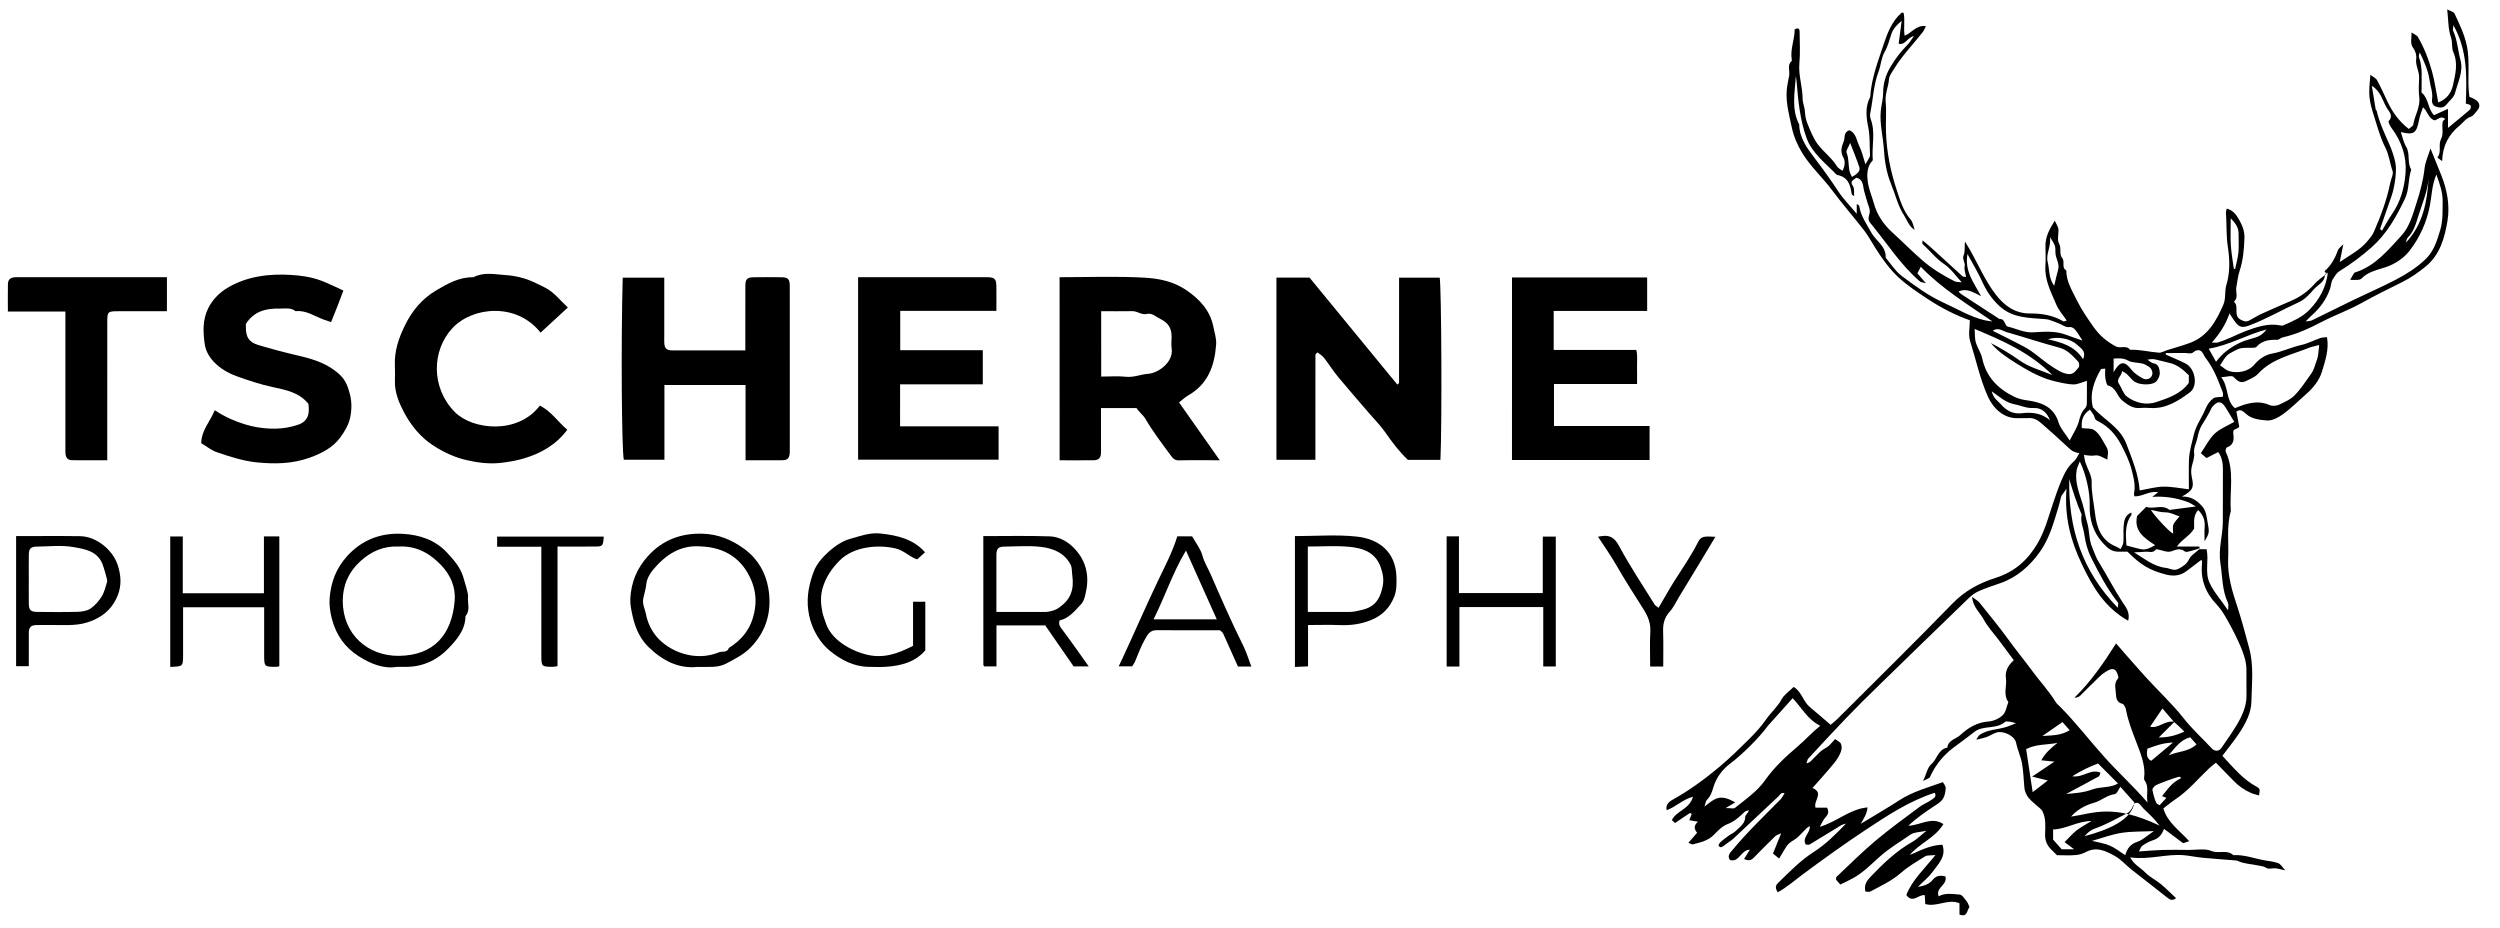 <?xml version="1.0" encoding="utf-8"?>
<!-- Generator: Adobe Illustrator 27.0.0, SVG Export Plug-In . SVG Version: 6.00 Build 0)  -->
<svg version="1.1" id="Layer_1" xmlns="http://www.w3.org/2000/svg" xmlns:xlink="http://www.w3.org/1999/xlink" x="0px" y="0px"
	 viewBox="0 0 955.98 355" style="enable-background:new 0 0 955.98 355;" xml:space="preserve">
<g>
	<path d="M890.15,104.33c-1.14,0.17-1.36-0.57-1.11-0.79c2.47-2.17,3.93-4.91,5.01-7.95c0.22-0.62,0.96-1.07,2.03-2.21
		c-0.53,2.62-0.89,4.39-1.38,6.82c4.02-2.74,7.83-4.64,10.56-7.96c0.9-1.1,1.89-2.21,2.45-3.48c2.66-6.1,5.02-12.32,6.31-18.88
		c0.3-1.53,1.31-3.29,0.87-4.54c-1.03-2.91-1.29-6.01-2.74-8.87c-1.81-3.54-2.9-7.47-4.1-11.29c-2.35-7.45-2.39-8.39-1.62-16.6
		c1.03,0.83,2.1,1.3,2.55,2.12c1.47,2.7,2.73,5.53,4.05,8.31c1.87,3.94,4.34,7.39,8.07,10.3c0.63-0.59,1.61-1.05,1.71-1.66
		c0.58-3.57,2.8-6.74,2.29-10.6c-0.32-2.46-0.11-4.99-0.05-7.49c0.06-2.43-1.48-4.55-1.11-7.1c0.19-1.27-0.28-2.95-1.06-3.98
		c-1.44-1.88-0.64-3.63-0.73-6.07c1.17,0.79,2.05,1.08,2.4,1.67c2.43,4.15,4.16,8.63,5.43,13.24c1.04,3.77,1.57,7.68,2.39,11.86
		c3.18-1.24,4.96-3.55,5.62-6.58c0.91-4.18,2.06-8.37,0.13-12.69c-0.74-1.66-0.18-3.64-0.89-5.62c-1.1-3.07-0.96-6.58-1.44-10.71
		c1.37,0.73,2.49,0.94,2.77,1.54c1.83,3.92,3.71,7.71,4.68,12.1c1.44,6.55,0.09,13.07,1.03,19.77c0.75,0.36,1.64,0.68,2.41,1.19
		c1.64,1.1,1.85,2.67,0.59,4.09c-0.77,0.87-1.51,2.08-2.49,2.39c-1.88,0.6-2.8,2.16-4.16,3.27c-4.16,3.39-6.6,7.69-6.76,13.69
		c-0.93-0.72-1.37-1.06-1.81-1.4c1.7-2.09,0.26-4.86,1.34-6.93c1.19-2.27,0.23-4.53,0.69-6.73c0.09-0.41,0.61-0.72,0.94-1.08
		c-1.5-1.29-2.64,0.05-3.93,0.55c-2.55-0.61-2.66-3.46-4.57-5.01c-0.51,1.59-1.15,3.08-1.44,4.64c-1.03,5.37-1.98,6.06-7.02,4.84
		c0.66,1.89,1.05,3.94,2.05,5.63c1.63,2.75,0.26,6.05,1.94,8.71c-1.25,3.58-0.72,7.54-2.36,11.02c-3.26,6.9-7,13.56-12.77,18.67
		c-3.79,3.37-7.91,6.45-12.23,9.1c-1.39,0.85-1.82,2-2.55,3c-0.77,1.06-0.73,2.66-1.2,3.98c-1.43,3.99-3.87,7.29-7.05,10.08
		c-0.62,0.55-1.18,1.17-2.24,2.23c1.14-0.19,1.83-0.15,2.38-0.41c5.28-2.56,10.51-5.19,15.79-7.75c5.41-2.62,10.94-5.01,16.27-7.79
		c4.05-2.11,7.93-4.55,11.31-7.74c3.28-3.09,4.45-7.08,5.7-11.16c1.13-3.68,0.89-7.38,0.95-11.1c0.05-3.54-1.16-6.75-2.39-10.22
		c-1.72,3.95-1.75,7.96-2.47,11.78c-1.22,6.46-3.87,12.26-7.72,17.27c-2.17,2.82-5.41,5.1-9.25,6.38c-3.14,1.05-6.7,1.71-9.2,4.34
		c-0.29,0.3-0.84,0.44-1.28,0.48c-0.8,0.08-1.6,0.02-3.04,0.02c0.66-1.17,1.04-1.93,1.51-2.62c0.15-0.21,0.54-0.28,0.83-0.38
		c7.41-2.53,12.19-8.43,17.2-13.86c3.16-3.42,4.39-8.12,5.82-12.54c1.4-4.33,2.57-8.68,3.08-13.25c0.28-2.51,1.44-4.92,2.27-7.59
		c1.47,3.64,2.81,6.92,4.12,10.21c2.23,5.61,3.35,11.57,2.38,17.42c-1.08,6.46-2.86,13.02-8.32,17.48c-2.78,2.27-5.8,4.39-9.01,5.98
		c-5.26,2.61-10.52,5.2-15.66,8.06c-4.84,2.69-10.11,4.57-15.03,7.12c-4.83,2.51-9.7,4.77-15.03,5.97c-0.73,0.17-1.4,0.94-2.09,0.92
		c-3.01-0.08-5.77,0.25-7.93,2.7c-0.32,0.37-1.2,0.34-1.83,0.34c-4.29,0.03-4.29,0.02-6.67,1.23c-2.78,1.43-2.98,1.62-5.4,5.49
		c1.17,0.76,2.25,1.86,3.54,2.23c3.22,0.92,7.34,0.19,9.56-2.5c1.83-2.21,4.37-3.82,6.73-4.22c3.92-0.67,7.39-2.45,11.2-3.29
		c2.53-0.55,4.9-1.82,7.37-2.68c0.72-0.25,1.55-0.21,2.49-0.31c0.84,4.73-0.68,9.03-1.93,13.18c-0.98,3.27-3.27,6.16-5.96,8.51
		c-2.94,2.57-5.7,5.39-8.84,7.69c-1.81,1.32-4.3,2.68-6.34,2.47c-2.63-0.26-5.68-0.49-7.88-2.5c-1.16-1.06-2.2-2.02-3.7-0.9
		c0.39,2.06,0.77,4.08,1.09,5.79c-0.78,1.15-2.52,0.57-2.28,2.45c0.26,2.13,0.41,4.47-2.41,5.44c-0.33,0.11-0.68,1.28-0.48,1.7
		c3.49,7.33,1.39,15.13,1.95,22.69c-1.71,5.95-0.72,12.05-1.02,18.08c-0.32,6.48,1.52,12.49,3.53,18.54
		c1.71,5.14,3.03,10.42,4.48,15.65c1.89,6.78,1,13.73,0.88,20.58c-0.08,4.17-2.09,8.1-4.37,11.63c-1.98,3.06-4.33,5.88-6.72,9.09
		c4.04,4.35,7.84,9.04,13.24,11.91c1.64,0.87,0.82,1.77,0.78,3.25c-1.11-0.34-2.12-0.55-3.05-0.95c-2.5-1.08-4.71-2.61-6.61-4.58
		c-2.19-2.27-4.41-4.52-6.84-7c-0.96,0.79-1.84,1.44-2.64,2.19c-4.18,3.94-7.83,8.43-12.66,11.67c-1.72,1.16-3.33,2.5-4.8,3.62
		c1.61,5.46,6.13,8.37,9.89,12.53c-0.55,0.18-1.15,0.38-2.34,0.77c-1.88-1.41-4.57-3.43-7.28-5.47c-0.82,2.1-1.97,3.65-4.2,4.33
		c-1.45,0.45-2.85,1.24-4.1,2.12c-0.62,0.44-0.86,1.41-1.29,2.18c3.23-0.22,6.06-0.49,8.9-0.57c3.33-0.1,6.67-0.05,10-0.01
		c2.97,0.03,6.27-0.66,8.83,0.4c2.81,1.15,5.95-0.67,8.34,1.6c4.21-0.27,8.11,1.34,12.17,2.01c1.7,0.28,3.46,0.47,5.06,1.07
		c0.85,0.32,1.42,1.42,2.64,2.73c-1.84-0.39-2.79-0.69-3.77-0.78c-1.16-0.1-2.63,0.41-3.42-0.13c-1.06-0.73-2.06-0.7-3.15-0.95
		c-2.59-0.59-5.31-0.57-7.77-1.73c-0.28-0.13-0.6-0.18-0.91-0.21c-4.19-0.34-8.39-0.62-12.58-1.02c-2.37-0.23-4.72-0.74-7.09-0.96
		c-6.71-0.62-13.23,1.84-20.64,0.82c1.62,2.9,4.02,3.94,5.66,5.66c1.72,1.8,4.12,2.92,6.07,4.53c2.03,1.68,3.89,3.58,5.84,5.4
		c-1.33,1.1-2.3,0.65-3.46-0.28c-4.48-3.6-9.07-7.07-13.57-10.64c-2.15-1.7-4-3.9-6.36-5.2c-3.41-1.89-6.98-3.76-11.2-1.46
		c-0.92,0.5-2.34,0.97-3.51,1.08c-2.47,0.24-4.98,0.07-7.45,0.07c-0.74-0.74-1.43-1.46-2.15-2.15c-1.73-1.64-2.45-3.62-2.38-6.03
		c0.09-2.89,0.38-5.85-0.99-8.58c-0.23-0.47-0.65-0.87-1.05-1.24c-1.44-1.33-3.08-2.48-4.31-3.98c-0.84-1.03-1.44-2.49-1.57-3.81
		c-0.28-3.04-0.36-6.05-0.87-9.11c-0.48-2.84-1.75-5.34-2.3-8.12c-0.53-2.63-4.92-4.68-7.44-3.9c-1.31,0.41-2.49,1.22-3.79,1.71
		c-1.1,0.41-2.27,0.62-4,1.06c0.57-0.85,0.8-1.52,1.27-1.84c3.08-2.1,6.83-1.99,10.23-3.04c1-0.31,1.96-0.76,3.7-1.45
		c-1.33-0.32-1.77-0.49-2.22-0.53c-0.66-0.05-1.59-0.3-1.96,0.03c-3.41,3.03-8.43,1.11-11.89,3.94c-1.72,1.41-3.55,2.69-5.32,4.04
		c-1.4,1.06-2.86,2.04-4.17,3.2c-3.16,2.77-5.63,6.08-7.35,9.94c-0.2,0.45-1.03,0.62-2.61,1.49c1.33-2.9,1.7-5.2,3.06-6.35
		c2.31-1.95,2.64-5.78,6.2-6.42c0.32-2.94,3.29-3.25,4.96-4.81c2.99-2.8,6.45-4.88,10.85-5.19c1.88-0.13,4.04-1.12,5.39-2.43
		c1.2-1.16,1.47-3.3,2.14-5.01c-2.11-2.85-0.49-6.08-0.93-9.11c-0.37-2.57,0.72-4.68,2.55-6.43c0.12-0.11,0.24-0.24,0.45-0.45
		c-1.87-2.51-3.74-5.03-5.62-7.55c-2-2.67-4.35-5.16-5.91-8.07c-1.37-2.56-4.04-4.54-4.41-8.6c1.39,1.08,2.28,1.53,2.84,2.23
		c3.7,4.62,7.48,9.18,10.94,13.97c3.07,4.27,6.43,8.32,9.54,12.55c2.83,3.83,6.11,7.32,8.6,11.42c0.42,0.69,1.11,1.21,1.7,1.8
		c6.09,6.16,11.36,13.05,17.14,19.48c5.05,5.63,10.65,10.66,16.31,17.2c-0.56-3.48,0.72-6.02-1.11-8.45
		c-0.4-0.53-0.07-1.62-0.06-2.46c0.05-4.19-1.5-7.94-2.95-11.77c-1.59-4.19-3.3-8.35-4.1-12.81c-0.15-0.86-0.81-2.14-1.46-2.29
		c-2.01-0.48-2.35-2.19-2.37-3.48c-0.04-2.01-0.99-4.23,0.77-6.17c0.35-0.39-0.16-1.83-0.59-2.61c-0.68-1.23-1.96-1.15-3-0.59
		c-1.24,0.67-2.45,1.49-3.47,2.46c-2.54,2.4-4.95,4.95-7.47,7.38c-0.49,0.48-1.24,0.69-2.14,0.71c6.4-6.23,11.34-13.51,15.92-20.76
		c4.01,4.56,7.69,8.86,11.5,13.04c4.77,5.22,10,10.07,14.36,15.6c3.29,4.17,7.17,7.66,10.74,11.49c1.19,1.28,2.8,1.17,3.72-0.19
		c2.54-3.76,5.31-7.43,7.33-11.47c1.28-2.57,2.28-5.5,2.23-8.57c-0.06-3.33,0.03-6.67-0.02-10c-0.05-3.02-1.04-5.87-2.18-8.59
		c-1.44-3.41-3.14-6.71-4.94-9.95c-1.22-2.19-2.54-4.42-4.25-6.22c-4.26-4.45-6.24-9.57-5.62-15.7c0.03-0.33,0.04-0.67-0.01-1
		c-0.02-0.13-0.23-0.23-0.34-0.33c-1.85,1.41-3.72,2.83-5.58,4.25c-2.36,1.8-5.05,2.02-7.76,1.32c-6.42-1.66-9.7-3.66-14.8-8.76
		c-0.98,0-2.27,0.01-3.56,0c-2.48-0.03-4-1.23-6-3.48c-3.71-4.18-5.05-9.09-4.9-14.47c0.13-4.67-1.36-11.65-3.78-16.54
		c-0.51,1.36-1.05,2.34-1.22,3.38c-0.75,4.6,1.05,8.75,2.34,13.01c0.67,2.24,0.97,4.59,1.67,6.82c0.99,3.17,0.62,6.6,1.97,9.68
		c0.8,1.83,1.39,3.8,2.44,5.48c3.15,5.02,5.8,10.32,9.04,15.29c1.22,1.87,3.14,3.98,2.24,7.22c-9.04-5.09-13.69-13.12-17.79-21.81
		c-4.13-8.74-6.6-17.72-5.78-28.64c-1.19,1.78-1.93,2.43-2.1,3.21c-0.63,2.89-1.57,5.73-2.42,8.52c-1.33,4.38-3.12,8.87-5.76,12.55
		c-3.75,5.22-8.6,9.56-14.92,11.78c-2.76,0.97-5.56,1.87-8.24,3.04c-1.42,0.62-2.76,1.59-3.88,2.67
		c-11.68,11.27-23.33,22.59-34.95,33.92c-4.06,3.96-8.09,7.94-12.01,12.03c-4.9,5.1-9.69,10.31-14.49,15.49
		c-0.29,0.31-0.33,0.86-0.66,1.79c1.5-0.3,2.05-1.28,2.76-1.94c0.98-0.9,1.84-1.95,2.86-2.8c0.83-0.7,1.9-1.11,2.73-1.81
		c0.88-0.74,1.6-1.67,2.59-2.73c0.85,0.65,1.95,1.08,2.25,1.82c0.71,1.75-0.15,3.51-0.97,5c-0.91,1.66-2.24,3.1-3.48,4.56
		c-2.1,2.47-4.27,4.88-6.44,7.33c4.53,1.86,0.28,4.84,1.16,7.51c1.45,0,3.03,0,4.42,0c0.87,1.76,0.31,2.74-0.69,3.8
		c-0.78,0.82-1.21,1.97-2.12,3.53c6.61-1.88,11.39-6.81,18.29-7.42c-0.27,2.64-1.52,4.29-2.61,6.28c4.99-3.03,10.04-5.95,14.94-9.12
		c5-3.23,10.71-4.74,16.46-6.82c0.3,0.57,1.1,1.41,1.08,2.23c-0.03,1.37-0.32,2.88-0.99,4.04c-0.61,1.06-1.79,1.86-2.86,2.56
		c-3.51,2.29-6.99,4.61-10.43,7.85c4.78-0.22,8.83-3.64,13.42-0.64c-3.22,5.31-9.03,7.29-12.86,11.77c0.74-0.3,1.51-0.55,2.23-0.9
		c3.93-1.92,7.48-2.96,10.25-2.96c1.59,4.58-1.7,7.44-3.93,10.56c-1.3,1.82-3.15,3.24-5.42,5.51c2.8-0.39,4.44-1.19,5.63-2.67
		c1.34-1.68,2.95-1.78,4.85-1.3c1.01,3.17-3.96,4.33-2.55,7.6c2.58-1.45,5.37-0.82,8.02-0.66c0.96,0.06,1.9,1.63,2.71,2.62
		c0.47,0.58,0.67,1.38,1.04,2.18c-1.03,1.13-0.68,4.02-3.83,2.85c0-1.36,0-2.83,0-4.33c-4.47-1.84-8.66,1.6-13.08,0.3
		c-0.06-1.14-0.12-2.26-0.18-3.37c-2.34-0.49-4.58,3.38-7.05-0.08c2.16-5.65,6.71-9.79,11.13-15.29c-2.02,0.22-3.18,0.02-3.93,0.49
		c-3.2,2-6.52,3.91-9.33,6.38c-3.5,3.07-7.62,4.91-11.61,7.07c-0.49,0.26-1.25,0.04-1.92,0.04c-0.64-2.56,0.57-4.2,2.02-5.72
		c4.83-5.03,9.82-9.85,15.97-13.32c1.69-0.95,3.09-2.41,5.37-4.23c-2.62,0.59-4.73,0.51-6.11,1.47c-3.89,2.73-8.01,5.12-11.62,8.32
		c-3.22,2.86-6.27,6.02-10.07,8.19c-1.6,0.92-3.3,1.67-5.15,2.6c-0.62-0.7-1.15-1.3-1.63-1.85c0.05-0.43-0.04-0.88,0.14-1.05
		c4.91-4.62,9.67-9.42,14.82-13.75c5.48-4.61,11.31-8.81,17.05-13.11c1.35-1.01,3.03-1.6,4.4-2.59c0.81-0.58,2.17-1.15,1.35-2.76
		c-9.81,3.15-18.3,8.82-26.77,14.42c-8.16,5.4-16.1,11.15-23.96,16.97c-3.05,2.26-5.87,4.81-9.33,6.67c-0.9-1.4-1.03-2.47,0.12-3.57
		c4.33-4.16,8.42-8.49,13.59-11.8c4.56-2.91,8.48-6.81,12.39-10.89c-0.64,0.22-1.35,0.32-1.91,0.67c-4,2.42-7.97,4.91-11.98,7.31
		c-0.36,0.22-0.96,0.03-1.52,0.03c-1.46-2.7,1.7-4.23,1.59-7.02c-1.16,0.46-1.75,1.36-2.46,2.04c-0.85,0.8-1.6,1.71-2.5,2.45
		c-0.97,0.79-2.17,1.32-3.07,2.17c-0.78,0.74-1.32,1.76-1.92,2.69c-0.57,0.89-1.09,1.81-1.8,3.02c-0.84-0.68-1.56-1.26-2.36-1.91
		c0.99-2.44,1.95-4.81,3.14-7.74c-1.03,0.49-1.79,0.66-2.26,1.12c-2.75,2.66-5.48,5.36-8.13,8.13c-1.05,1.1-2.1,1.38-3.8,0.57
		c0.71-1.13,1.38-2.2,2.23-3.55c-3.48,0.05-4,4.95-7.61,3.95c-1.11-1.57-0.1-2.57,0.89-3.77c5.68-6.89,12.15-13.03,18.39-19.38
		c0.61-0.62,0.99-1.46,1.61-2.39c-1.45-0.43-1.7,0.58-2.17,1.02c-5.78,5.39-11.51,10.84-17.3,16.22c-1.16,1.07-2.57,1.86-3.8,2.86
		c-0.76,0.63-1.47,0.82-1.97-0.09c-0.14-0.25,0.41-1.03,0.81-1.39c0.95-0.85,1.97-1.63,3.01-2.38c0.89-0.64,1.98-1.05,2.73-1.81
		c1.56-1.57,3.63-2.79,3.65-5.51c0-0.62,1.14-1.23,1.33-2.42c-0.53,0.2-1.19,0.26-1.57,0.62c-1.98,1.86-3.83,3.69-6.57,4.7
		c-2,0.74-3.69,2.55-5.26,4.14c-2.25,2.28-5.16,2.84-8.02,3.6c-0.35,0.09-0.81-0.28-1.67-0.6c1.24-1.43,2.29-2.64,3.34-3.86
		c-1.12-1.31-1.43-2.69,0.32-4.21c-1.07-0.19-1.99-0.35-3.31-0.58c0.34-0.87,0.63-1.64,0.93-2.41c-0.21-0.09-0.62-0.39-0.76-0.29
		c-1.86,1.2-3.68,2.46-5.63,3.79c-0.3-0.27-0.75-0.69-1.21-1.12c1.69-3.59,6.76-4.1,8.08-8.96c-4.06,1.15-6.57,3.9-10.08,5.17
		c-0.41-1.83,0.65-3.09,2.06-3.88c6.53-3.63,12.5-7.97,18.24-12.79c3.91-3.29,7.52-6.83,11.12-10.4c2.41-2.4,4.75-4.94,6.68-7.73
		c1.81-2.62,4.27-4.68,5.83-7.55c0.98-1.82,2.94-3.1,4.64-4.79c3.08,1.78,3.61,5.55,6.15,7.65c2.62,2.17,5.17,4.41,7.99,6.83
		c0.83-0.71,1.72-1.36,2.5-2.14c14.74-14.72,29.61-29.32,44.12-44.26c4.73-4.87,10.29-7.83,16.49-9.79
		c7.22-2.28,12.31-6.81,16.05-13.24c2.84-4.88,4.19-10.27,5.98-15.53c0.94-2.77,1.88-5.55,3.02-8.25c1.17-2.77,2.47-5.47,4.86-7.52
		c0.9-0.77,1.39-2.04,2.06-3.08c-2.68-0.72-2.64-0.77-4.47-2.46c-3.36-3.1-6.74-6.19-10.2-9.18c-1.31-1.13-2.84-1.97-4.74-1.83
		c-1.33,0.09-2.67-0.03-4,0.03c-5.28,0.21-9.43-3.56-11.54-8.28c-3.04-6.81-4.55-14.11-6.78-21.18c-0.76-2.41-0.12-5.27-0.12-7.97
		c-5.76-2.05-11.09-4.83-16.11-8.15c-3.83-2.53-7.71-5.09-11.08-8.18c-3.52-3.23-6.3-7.21-8.9-11.26c-1.43-2.23-2.67-4.62-4.28-6.71
		c-4.02-5.2-8.38-10.15-12.29-15.43c-3.62-4.9-8.22-8.98-11.42-14.24c-1.9-3.11-3.27-6.32-4.01-9.85c-0.96-4.52-2.21-9-1.96-13.67
		c0.11-2.04,0.61-4.06,0.97-6.09c0.33-1.86-0.89-4,0.98-5.6c0.08-0.07,0.03-0.33,0.01-0.49c-0.67-3.95,1.11-7.65,1.12-11.57
		c1.04-0.55,1.88-0.68,1.88,0.91c0.01,4,0.3,8.03-0.08,11.99c-0.44,4.64,1.22,9.01,1.23,13.59c0,1.58,0.82,3.3,0.9,5.08
		c0.07,1.54,0.39,3.15,0.99,4.57c1.14,2.7,2.19,5.55,3.94,7.84c2.25,2.96,5.38,5.21,7.37,8.47c0.37,0.61,1.17,0.97,2.02,1.63
		c1.05-1.85,1.09-3.78,0.42-4.95c-1.31-2.32-0.81-4.1,0.09-6.32c0.57-1.39-0.22-3.33,2.1-4.25c2.7,1.06,2.83,4.08,3.96,6.33
		c0.88,1.77,1.28,3.77,2.24,6.72c0.93-1.81,1.79-2.7,1.74-3.53c-0.2-3.53,0.06-7.02-0.67-10.64c-0.73-3.61-1.32-7.82,0.74-11.53
		c0.41-6.96,2.88-13.41,5.05-19.91c1.5-4.52,3.19-9.04,6.93-12.35c0.09-0.08,0.32-0.01,0.79-0.01c0.63,2.84-0.09,5.81,0.4,8.77
		c2.67-0.95,4.28-4.13,8.13-3.67c-0.5,0.98-0.72,1.68-1.15,2.23c-3.63,4.67-7.83,8.9-10.93,13.98c-0.8,1.31-1.93,2.7-2.03,4.12
		c-0.21,2.89-1.56,5.53-1.27,8.55c0.35,3.8-0.02,7.66,0.11,11.49c0.24,7.63,1.73,15.11,4.11,22.3c1.29,3.89,2.47,8.01,5.33,11.31
		c0.87,1,1.05,2.6,1.54,3.93c-2.17-1.24-2.81-3.59-4.05-5.51c-2.39-3.69-3.31-7.96-4.96-11.94c-1.75-4.25-2.49-8.86-2.76-13.26
		c-0.29-4.87-1.64-9.66-1.21-14.55c0.21-2.37,0.91-4.72,0.92-7.08c0-3.6,0.95-6.8,2.75-9.88c1.87-3.21,4.12-6.08,6.72-8.71
		c0.71-0.72,1.2-1.65,2.31-3.19c-2.72,0.69-3.15,3.49-5.85,2.99c0.4-3.02,0.78-5.9,1.16-8.79c-1.87,1.49-3.29,3.1-3.92,4.97
		c-0.79,2.34-1.35,4.77-2.59,6.92c-1.35,2.34-1.38,5.04-2.33,7.53c-1.91,5-2.08,10.45-3.14,15.68c-0.16,0.78-0.15,1.7,0.12,2.43
		c1.94,5.13,0.34,10.44,0.81,15.63c0.03,0.35-0.57,0.74-0.82,1.14c-1.48,2.34-1.43,5.01-1.05,7.51c0.42,2.72,1.55,5.33,2.3,8.02
		c1.23,4.42,3.66,8,7.05,11.09c3.87,3.52,7.54,7.25,11.51,10.69c3.77,3.27,7.89,5.75,12.24,7.96c0.75,0.38,1.75,0.28,2.79,0.42
		c-2.37-2.53-4.17-5.27-6.68-6.93c-3.23-2.14-5.44-5.19-8.27-7.66c-0.25-0.22-0.03-0.96-0.03-1.46c1.11,0.94,2.25,1.85,3.32,2.83
		c4,3.64,7.97,7.31,11.98,10.93c0.28,0.25,0.87,0.16,1.33,0.22c-0.22-1.43-0.8-2.82-0.54-4.03c0.32-1.53-1.07-2.68-0.37-4.3
		c0.55-1.26,0.3-2.86,0.47-5.22c0.84,1.38,1.34,2.17,1.8,2.98c3.32,5.79,5.9,12.01,10.01,17.34c3.3,4.28,7.43,7.24,13.05,7.21
		c4.53-0.02,8.82,0.67,12.77,3.01c0.19,0.11,0.59-0.12,1.31-0.29c-1.42-2.12-3.11-3.99-4.02-6.17c-1.99-4.73-4.51-9.35-4.14-14.79
		c0.17-2.49,0.05-5,0.02-7.5c-0.04-3.47,1.41-6.38,3.57-9.73c0.61,1.38,1.28,2.27,1.38,3.22c0.19,1.81-0.57,4.01,0.21,5.41
		c1.06,1.9,0.02,4.17,1.16,5.49c1.33,1.55-0.37,3.81,1.65,4.86c-0.02,4.26,2.21,7.7,3.99,11.35c1.81,3.7,4.1,7,6.47,10.35
		c2.31,3.27,5,5.51,8.45,7.37c1.83,0.99,4.05-0.64,5.47,1.31c3.73-0.16,7.34,0.84,11.02,1.1c1,0.07,2.05-0.61,3.08-0.94
		c2.95-0.93,5.94-1.73,8.83-2.81c6.82-2.54,10.01-8.35,12.72-14.53c1.07-2.43,0.45-5.21,1.16-7.53c1.49-4.9,1.31-9.91,0.59-14.59
		c-0.68-4.43-0.41-8.76-0.73-13.12c-0.03-0.44,0.16-0.9,0.29-1.57c2.39,0.61,3.64,2.32,4.65,4.1c1.25,2.18,2.23,4.4,2.13,7.15
		c-0.16,4.34-0.48,8.52-1.9,12.73c-0.6,1.79-0.79,4-1.19,6.02c-0.38,1.86,0.92,4-0.94,5.61c2.2,1.76-0.47,5.34,2.68,6.91
		c1.15,0.57,2,0.89,3.1,0.31c1.64-0.87,3.22-1.87,4.9-2.64c3.78-1.73,7.6-3.36,11.42-5.02c3.27-1.42,6.08-3.44,8.49-6.09
		C885.96,107.48,887.55,106.3,890.15,104.33c-0.1,0.06-1.06,0.35-1.08,0.67c-0.11,2.95-2.8,3.9-4.34,5.69
		c-1.67,1.95-3.43,3.88-5.89,4.98c-6.31,2.84-12.28,6.39-18.79,8.8c-2.38,0.88-3.59,0.78-5.1-1.06c-0.88-1.08-1.57-2.31-2.41-3.58
		c-1.42,4.19-3.64,7.67-6.77,11.16c1.08,0,1.76,0.16,2.33-0.03c1.75-0.59,3.49-1.21,5.16-1.99c3.64-1.7,7.26-3.26,11.25-4.23
		c2.63-0.64,4.94-0.8,7.45-0.31c0.34,0.07,0.76,0.16,1.05,0.03c3.57-1.58,7.18-3.01,10.03-5.93
		C886.98,114.51,889.49,109.79,890.15,104.33z M831.51,276c-1.99,1.99-3.76,3.76-6,6c3.92,0.01,6.8-0.91,9.77-2.22
		c-1.44-1.45-2.6-2.61-3.87-3.63c-1.72-1.99-3.18-3.69-4.51-5.23c-1.65,2.43-3.13,4.61-4.71,6.95
		C825.35,278.72,827.82,275.34,831.51,276z M816.2,306.9c-1.77-1.99-3.52-3.94-5.39-6.04c-0.71,0.99-1.31,2.7-2.12,2.8
		c-3.06,0.39-5.24,2.6-8.08,3.36c-3.53,0.96-6.67,2.91-8.66,5.25c8.45-1.2,15.87-5.13,33.86,3.45c-2.17-2.87-4.27-4.69-6.23-6.61
		c-0.88-0.86-1.53-2.54-3.04-2.02c-0.72,0.25-1.02,1.63-1.6,2.43c-0.38,0.53-0.84,1.11-1.4,1.39c-4.11,2.06-8.13,4.4-12.44,5.91
		c-1.82,0.64-2.81,1.62-3.95,2.91C806.25,317.33,815.09,313.57,816.2,306.9z M710.01,78c0.33,0.26,0.92,0.49,0.96,0.8
		c0.55,3.8,2.82,6.87,4.57,10.08c1.77,3.26,5.76,5.25,5.54,9.69c2,2.33,3.67,5.11,6.07,6.91c5.11,3.83,10.29,7.64,16.16,10.3
		c5.18,2.34,10.07,5.39,15.69,6.7c0.95,0.22,1.93,0.3,2.9,0.44c-9.59-6.62-19.39-12.57-27.41-20.91c-0.42,0.82-0.84,1.64-1.29,2.53
		c0.84,0.97,1.78,2.06,3.26,3.76c-1.37-0.36-1.92-0.35-2.23-0.62c-7.22-6.15-12.29-14.14-18.21-21.39
		c-0.59-0.72-1.33-1.51-1.48-2.36c-0.16-0.9,0.37-1.91,0.44-2.88c0.05-0.61-0.08-1.28-0.3-1.86c-0.76-2.05-1.25-4.18-1.87-6.24
		c-0.49-1.65-0.11-4.4-3.05-5c-0.73,0.89-2.7,1.1-1.19,3.25c0.64,0.92,0.32,2.5,0.44,3.79c-0.33-0.26-0.92-0.49-0.96-0.8
		c-0.46-3.41-1.31-6.46-5.37-7.25c-0.55-0.11-1-0.8-1.47-1.26c-2.36-2.35-4.93-4.54-6.99-7.13c-1.31-1.65-2.54-3.41-3.34-5.59
		c-2.6-7.11-3.27-14.46-3.88-21.88c-0.06-0.68-0.19-1.36-0.29-2.03c-0.34,6.27-1.81,12.62,1.29,18.56
		c0.12,5.22,3.02,9.06,6.03,13.02c3.14,4.13,6.16,8.36,9.03,12.71c1.82,2.76,4.21,5.14,6.94,8.41
		C710.01,79.9,710.01,78.95,710.01,78z M843.01,207c0-1.83-0.12-3.67,0.03-5.49c0.22-2.6-0.64-4.7-2.49-6.47
		c-2.06,2.22-1.43,5.06-1.53,7.09c-1.75,2.9-4.55,4-6.62,6.87c3.37,0,5.99,0,8.61,0c0,0.33,0,0.67,0.42,0.56
		c-1.54,0.48-2.56,0.86-3.62,1.12c-0.76,0.18-1.84,0.57-2.29,0.22c-1.85-1.42-3.3-0.76-5.26-0.07c-1.54,0.54-3.64-0.5-5.49-0.81
		c-0.13-0.02-0.34,0.06-0.42,0.16c-1.14,1.49-2.75,0.64-4.14,0.8c-1.38,0.17-2.79,0.15-4.18,0.22c3.98,2.4,7.41,5.4,12.17,5.95
		c1.62,0.19,3.07,1.32,4.86,0.34c1.68-0.91,3.15-1.77,4.06-3.71c0.68-1.44,2.37-2.39,3.89-3.78c0.95,0,1.9,0,2.76,0
		c0.98,4.48-0.76,8.76,1.17,12.91c1.73,3.71,4.5,6.63,7.07,10.53c0-1.34,0.26-2.25-0.04-2.89c-2.32-4.85-2.1-10.17-2.92-15.28
		c-0.83-5.23,0.89-10.37,0.94-15.58c0.06-6.16-0.01-12.33,0.03-18.5c0.02-2.87,0.13-5.72-1.8-8.33c-1.47,0.75-2.98,1.53-4.48,2.3
		c-0.73-0.64-1.33-1.17-2.15-1.88c1.82-2.65,3.16-5.45,5.27-7.44c2.05-1.93,4.89-3.01,7.5-4.53c-1.27-2.11-2.27-3.86-3.36-5.56
		c-1.58-2.47-2.99-2.55-4.98-0.23c-0.49,0.57-0.7,1.37-1.09,2.04c-0.93,1.62-1.82,3.26-2.84,4.82c-1.04,1.59-1.51,3.57-1.84,5.19
		c-0.38,1.82-1.47,3.59-1.24,5.53c0.24,1.99-0.59,3.74-0.96,5.6c-0.25,1.26-0.17,2.66,0.11,3.92c0.86,3.77,0.37,4.98-3.84,7.27
		c3.56-0.11,5.68,1.46,7.59,3.5c1.64,1.76,1.84,3.85,2.22,6.11C844.79,203.46,845.06,203.52,843.01,207z M823.01,190
		c0.65-0.52,1.3-1.03,2.27-1.8c-3.42-0.59-6.09,1.76-9.1,1.6c-0.07-0.48-0.21-0.81-0.15-1.1c0.54-2.78,0.1-5.25-0.96-9.24
		c-0.89-3.34-2.35-6.31-3.95-9.35c-2.1-3.99-4.89-7.05-8.82-9.04c-0.84-0.42-1.15-0.59-1.36-1.52c-0.22-0.96-1.04-1.78-1.75-2.89
		c-2.77,1.77-3.39,4.16-3.11,7.06c1.68,0.23,3.58-0.05,4.74,0.75c2.21,1.53,3.27,4.18,4.67,6.46c1.05,1.72,0.36,3.36,0.36,4.81
		c-1.64-0.64-3.16-1.79-4.48-1.6c-1.41,0.21-2.72,0.12-4.48-0.2c0.22,1.17,0.29,2.1,0.57,2.96c0.81,2.49,2.46,4.97,2.38,7.41
		c-0.13,4.12,0.82,8.05,1.28,12.04c0.62,5.31,2.33,10.34,8.01,12.64c0.53,0.22,1.02,0.56,1.76,0.98c0.38-0.87,1-1.7,1.07-2.57
		c0.16-1.98-0.05-3.99,0.08-5.97c0.15-2.23,0.51-4.44,2.97-5.44c0,0.33,0.14,0.76-0.02,0.99c-2.64,3.74-2.05,7.86-1.86,11.62
		c2.09,0.54,3.75,1.01,5.43,1.39c2.03,0.45,3.72-0.49,5.55-1.52c-4.11-2.69-8.22-5.36-6.9-11.17c1.17-1.17,2.23-2.23,3.5-3.5
		c2.76,1.11,6.06-1.13,8.87,1.2c3.14-0.41,6.29-0.83,10.12-1.33c-1.42-0.78-2.18-1.33-3.03-1.65
		C832.27,190.37,827.71,189.67,823.01,190z M828.2,135c0,0.2-0.01,0.4-0.01,0.6c2.53,1.13,5.11,2.16,7.57,3.42
		c3.75,1.93,4.84,8.6,1.66,10.98c-4.55,3.4-9.36,6.48-15.48,6c-1.16-0.09-2.34-0.11-3.49,0.01c-2.82,0.28-4.77-1.15-6.86-2.82
		c-2.11-1.68-2.36-5-5.5-5.78c-0.57-0.14-0.86-1.9-1.03-2.95c-0.17-1.09-0.04-2.22-0.04-3.51c-0.84,0.13-1.55,0.05-1.69,0.3
		c-2.56,4.5-4.36,9.18-3.03,14.52c4.15,4.74,10.35,7.45,12.84,14.04c2.25,5.95,4.66,11.78,5.05,17.73c3.19-0.55,6.11-1.39,9.04-1.45
		c3.14-0.06,6.3,0.62,9.78,1.02c0-3.94-0.09-7.57,0.03-11.19c0.11-3.31,1.09-6.47,1.85-9.69c0.89-3.74,3.19-6.68,4.58-10.11
		c0.58-1.42,1.61-2.85,2.83-3.76c0.89-0.66,2.42-0.46,3.71-0.65c0-0.64,0.14-1.18-0.02-1.61c-1.76-4.64-3.49-9.28-6.6-13.25
		c-0.67-0.86-0.99-2.15-1.83-2.67c-0.93-0.58-2.05-0.2-3.08,0.68c-0.58,0.5-1.91,0.13-2.9,0.13C833.12,135,830.66,135,828.2,135z
		 M755.07,125.78c0.21,2.09-0.09,3.72,0.66,5.75c0.69,1.87,1.85,3.59,2.27,5.56c1.51,7.08,6.04,11.64,12.32,14.67
		c1.53,0.74,3.18,1.11,4.96,1.35c5.27,0.73,10.02,2.38,11.89,8.4c0.74,2.39,2.68,4.41,4.28,6.93c1.37-2.76,2.84-4.87,3.45-7.21
		c0.5-1.91,0.98-3.61,2.37-5.04c0.4-0.41,0.7-1.1,0.71-1.68c0.07-2.79,0.03-5.57,0.03-8.89c-1.75,0.55-3.02,1.09-4.35,1.34
		c-1.9,0.35-8.33-1.12-10.66-1.93c-4.28-1.48-8.17-3.68-11.96-6.07c-3.52-2.21-7.03-4.5-9.77-7.78c3.84,1.98,7.54,4.17,11.03,6.66
		c3.55,2.52,7.59,3.6,12.52,5.56C775.9,134.57,765.71,130.26,755.07,125.78z M659.87,309c2.02,0,3.07,0.33,3.54-0.05
		c4.07-3.27,8.5-6.29,11.51-10.56c3.46-4.92,7.81-8.96,12.25-12.74c3.09-2.62,5.73-5.6,8.88-8.12c-4.85-2.37-7.15-7.01-10.55-10.55
		c-3.08,3.43-6.01,6.71-8.95,9.98c-0.11,0.12-0.25,0.22-0.35,0.36c-3.7,5.07-10.04,11.24-14.72,14.78
		c-2.97,2.25-5.25,5.39-6.26,8.83c-0.58,1.98-1.12,3.56-2.54,4.98c-0.43,0.42-0.46,1.25-0.9,2.55c4.2-3.42,6-4.86,11.78-1.65
		C662.56,307.39,661.73,307.89,659.87,309z M886.84,131.94c-1.58,0.42-2.83,0.63-3.97,1.08c-6.76,2.71-14.13,4.16-19.4,9.9
		c-1.2,1.31-3.1,2.05-4.78,2.85c-2.01,0.96-3.19-0.2-4.61-1.64c-0.66-0.67-2.7,0.01-4.7,0.11c2.96,3.83,1.68,8.8,5.22,11.84
		c4.39-1.81,8.67-3.24,13.36-1.15c1.04,0.46,2.73,0.25,3.79-0.29c1.93-0.98,3.98-1.74,5.62-3.4c2.5-2.53,4.35-5.48,6.4-8.33
		c1.18-1.63,1.48-3.43,2.14-5.13C886.58,136.09,886.53,134.14,886.84,131.94z M811.42,141.91c0.1,1.86-2.5,2.89-1.09,4.95
		c1.05,1.53,1.55,3.66,2.91,4.72c3.31,2.55,7.49,3.46,11.34,2.16c4.54-1.52,9.34-3.07,12.41-7.35c0-0.92,0-1.92,0-2.91
		c-2.2-2.1-4.23-3.99-7.56-4.75c-5.7-1.3-5.6-1.72-8.26-1.18c0.73,0.45,1.47,1.23,2.32,1.37c2.06,0.36,2.22,2.12,2.39,3.44
		c0.14,1.07-0.49,2.51-1.24,3.39c-1.41,1.66-6,1.52-8.08,0.39C814.64,145.1,813.91,142.85,811.42,141.91z M752.35,97.13
		c-1.19,6.62,2.4,10.86,5.2,16.12c-3.22-1.6-5.64-3.19-8.63-1.76c0.42,0.39,0.74,0.79,1.14,1.05c4.84,3.17,9.69,6.31,14.54,9.46
		c2.21-0.22,1.89,2.61,3.18,2.9c3.2,0.72,6.13,2.37,9.63,2.18c4.18-0.22,8.46-0.65,12.56,0.91c1.85,0.7,3.73,1.33,6.36,2.25
		c-1.15-1.75-1.85-3.03-2.77-4.12c-0.46-0.55-1.38-1.15-1.99-1.05c-1.8,0.28-2.97-0.95-4.43-1.45c-1.61-0.54-3.18-1.4-4.82-1.56
		c-3.03-0.3-6.03-0.32-9.09-0.9c-3.46-0.65-6.29-1.89-8.77-4.22c-2.81-2.64-4.92-5.72-6.5-9.28
		C756.46,104.3,754.5,101.14,752.35,97.13z M938.16,9.65c-0.08,1.14-0.3,1.7-0.12,2.07c1.66,3.58,1.81,7.54,2.84,11.28
		c1.17,4.26-1.01,8.44-2.08,12.54c-0.44,1.7-2.21,3.07-3.41,4.55c-1.12,1.39-2.72,1.11-4.02,0.64c-1.08-0.38-1.57-1.55-1.37-2.87
		c0.36-2.44-0.62-4.72-0.94-7.08c-0.52-3.83-2.1-7.23-3.75-10.7c-0.3,0.66-0.48,1.34-0.28,1.89c1.45,3.94,0.88,8.03,0.97,12.07
		c0.01,0.49-0.17,1.23,0.08,1.44c2.69,2.22,2.23,6.13,4.67,8.56c1.6-0.72,3.23-1.45,5.34-2.4c0,2.81,0,5.06,0,7.27
		c2.94-2.42,5.7-4.65,8.37-6.97c0.34-0.29,0.5-1.3,0.26-1.62c-0.3-0.41-1.09-0.46-1.81-0.71C943.26,29.48,943.65,19.33,938.16,9.65z
		 M910.11,87.6c0.25,0.2,0.5,0.4,0.75,0.59c1.27-2.12,2.44-4.31,3.84-6.34c3.29-4.76,4.76-10.22,5.17-15.76
		c0.46-6.22-1.54-12.06-5.37-17.15c-0.58-0.77-1.36-2.39-1.1-2.65c1.96-1.92,0.14-3.65-0.56-4.77c-1.76-2.81-2.3-6.5-5.88-8.72
		c0.54,3.32,1.01,6.22,1.5,9.12c0.02,0.13,0.3,0.22,0.33,0.36c1.05,4.53,3.02,8.7,4.89,12.93c0.99,2.24,1.79,4.62,2.29,7.01
		c0.65,3.05-0.24,9.2-1.48,12.81C913.03,79.22,911.57,83.41,910.11,87.6z M761.99,126.49c3.04,1.52,6.04,2.98,9,4.52
		c1.92,1,3.89,1.95,5.65,3.18c2.86,1.99,5.46,4.39,8.41,6.23c1.78,1.11,3.6,2.38,5.89,2.62c2.1,0.22,2.86-1.42,3.92-2.53
		c0.36-0.38,0.24-1.79-0.18-2.23c-2.09-2.18-4-4.48-7.24-5.34c-6.71-1.79-13.3-4-19.98-5.89
		C765.76,126.56,764.06,125.01,761.99,126.49z M809.84,232.42c0.05-1.1,0.27-1.71,0.06-1.98c-4.17-5.29-7.24-11.22-10.25-17.21
		c-1.43-2.86-2.2-5.8-2.63-8.89c-0.35-2.52-1.61-4.92-1.01-7.57c-1.93-4.39-3.37-8.96-4.74-13.54
		C790.84,201.91,796.16,218.41,809.84,232.42z M777.07,296.96c3.31-2.22,5.66-3.79,8.54-5.72c-1.93-0.19-3.28-0.33-5.05-0.51
		c1.68-2.99,3.87-4.8,6.2-6.66c-3.97,0.81-8.12,0.37-11.98,2.39c0.85,5.59,1.68,11.05,2.5,16.46c1.98-1.53,3.85-2.98,5.78-4.47
		C781.4,298.05,779.78,297.64,777.07,296.96z M812.68,327.01c0.73-2.51,1.95-4.26,4.64-5.12c2.01-0.65,3.68-2.33,6.29-4.08
		c-4.73,0.22-8.67,0.07-12.48,0.69c-3.77,0.61-7.41,1.99-11.15,3.04c2.29,0.58,4.65,0.89,6.75,1.79
		C808.81,324.22,810.64,325.72,812.68,327.01z M802.28,291.95c-3.26,1.23-6.33,2.65-9.85,4.89c4.22,0.62,7.07-3.03,10.76-1.36
		c-0.23,0.58-0.29,1.22-0.6,1.4c-4.14,2.28-8.33,4.49-12.5,6.72c3.36-0.25,6.79-0.53,9.9-1.69c3.27-1.23,6.92-0.5,9.92-2.31
		C807.47,297.14,805.02,294.69,802.28,291.95z M799.77,313.94c-5.69,0.14-9.85,3.15-14.68,3.24c0,1.6,0,3.04,0,3.87
		c1.4,1.59,2.48,2.81,3.28,3.71c1.79,0,3.21,0,4.77,0c-1.25-0.94-2.32-1.73-3.66-2.73c1.7-1.7,2.96-3.21,4.48-4.41
		C795.5,316.4,797.28,315.49,799.77,313.94z M783.88,160.68c-1.18-3.04-3.2-4.84-6.45-4.66c-2.6,0.14-4.9-1.04-7.36-1.5
		c-3.04-0.56-5.32-2.69-8.44-4.88c0.62,2.72,2.32,3.61,3.43,4.89c2.11,2.44,4.62,3.9,8.02,3.49
		C776.96,157.55,780.67,157.95,783.88,160.68z M808.22,142.31c2.48-4.33,4.2-4.39,6.84-0.94c1.02,1.33,2.59,2.32,4.07,3.19
		c1.54,0.91,3.07,0.4,3.73-0.91c0.52-1.02,0.02-2.67-1.11-3.39c-0.78-0.49-1.6-1.01-2.47-1.23c-1.82-0.45-3.94-0.27-5.49-1.14
		c-1.9-1.07-3.64-0.86-5.56-0.78C808.22,138.81,808.22,140.38,808.22,142.31z M847.4,138.35c2.53-3.43,5.69-5.62,9.15-7.3
		c1.91-0.93,4.06-1.39,6.1-2.04c1.58-0.51,2.92-1.48,4.06-3.03c-7.52,1.97-14.18,6.02-22.12,7.35
		C845.62,135.17,846.45,136.65,847.4,138.35z M785.51,109.29c0.55-2.31,0.97-4.28,1.51-6.22c0.66-2.36-1.06-4.3-1.04-6.56
		c0.02-2.65-0.07-2.65-2.11-5.9c0.57,3.7-1.64,6.43-0.85,9.57C783.75,103.13,783.35,106.42,785.51,109.29z M834.09,297.52
		c-0.42-0.33-0.55-0.52-0.67-0.51c-0.97,0.06-8.81,2.91-9.4,3.5c-0.43,0.43-1.04,1.09-0.95,1.53c0.31,1.65,0.76,3.29,1.41,4.84
		c0.25,0.59,1.17,0.91,1.35,1.03c1.07-1.16,1.88-2.05,2.58-2.81c-0.29-0.12-0.92-0.38-1.66-0.68
		C830.19,299.98,831.17,299.05,834.09,297.52z M822.48,194.95c0.88,1.75,7,8.47,8.52,9.12c0-1.27-0.29-2.5,0.08-3.46
		c0.42-1.09,1.43-1.95,2.36-3.14c-2.08-0.66-3.48-1.58-5.38-1.55C826.22,195.95,824.37,195.31,822.48,194.95z M854.19,102.74
		c0.16,0.06,0.32,0.13,0.49,0.19c0.44-2.15,1.07-4.27,1.28-6.44c0.22-2.31,0.02-4.66,0.06-6.99c0.04-2.29-0.97-3.95-3.01-6.03
		c0,3.99-0.15,7.14,0.04,10.27C853.24,96.76,853.8,99.75,854.19,102.74z M928.68,68.22c-0.39,4.8-2.31,9.33-3.78,13.91
		c-0.98,3.03-1.75,6.33-4.21,8.76c-0.43,0.42-0.47,1.25-0.69,1.89C926.53,85.82,928.13,77.21,928.68,68.22z M708.19,67.65
		c2.38-1.34,3.25-2.39,2.78-3.8c-1-2.99-2.22-5.9-3.48-9.19c-0.59,1.51-1.69,2.92-1.36,3.74c0.99,2.44,0.55,5.01,1.22,7.42
		C707.53,66.46,707.91,67.04,708.19,67.65z M829.25,288.84c3.57-1.56,7.74-1.35,10.68-4.2c-0.86-0.97-1.69-1.9-2.43-2.73
		C833.56,283.01,831.61,286.17,829.25,288.84z M830.95,283.93c-4.22,0.19-7.01,1.35-9.81,2.37c-0.25,1.82-0.51,3.57,1.46,4.63
		C825.09,288.84,827.6,286.74,830.95,283.93z M796.53,137.36c1.38-3.07-0.86-4.23-2.28-5.54c-2.65-2.45-7.57-3.27-11.14-2.08
		C788.29,130.95,793.34,132.26,796.53,137.36z M780.99,281.43c3.52-0.24,7.04-0.09,10.44-2.2c-1.08-1.22-1.98-2.24-2.75-3.11
		C786,277.97,783.5,279.7,780.99,281.43z"/>
	<path d="M488.1,175.82c0-23.29,0-46.4,0-69.67c4.2,0,8.32,0,12.65,0c11.1,13.52,22.34,27.21,33.57,40.9
		c0.26-0.19,0.4-0.26,0.48-0.37c0.09-0.12,0.19-0.28,0.19-0.42c0.01-13.31,0.01-26.61,0.01-40.09c5.26,0,10.38,0,15.53,0
		c0.68,4.04,0.92,56.19,0.28,69.67c-4.1,0-8.22,0-12.44,0c-3.32-3.1-6.08-6.84-8.78-10.68c-1.76-2.5-3.96-4.7-5.96-7.04
		c-4-4.67-8.07-9.29-11.99-14.04c-1.91-2.31-3.5-4.89-5.36-7.26c-0.66-0.84-1.66-1.41-2.45-2.06c-0.39,0.33-0.54,0.41-0.63,0.54
		c-0.09,0.12-0.19,0.28-0.19,0.42c-0.01,13.31-0.01,26.61-0.01,40.1C498.08,175.82,493.3,175.82,488.1,175.82z"/>
	<path d="M405.18,106c10.94,0,21.77-0.43,32.53,0.18c5.47,0.31,11.11,1.44,15.95,4.78c5.16,3.56,9.16,7.81,10.37,14.21
		c0.41,2.19,1.18,4.27,1.01,6.59c-0.59,8.17-3.16,15.17-10.74,19.48c-1.19,0.68-2.2,1.68-3.44,2.64
		c5.06,7.19,10.13,14.39,15.57,22.12c-5.54,0-10.64-0.08-15.74,0.04c-1.68,0.04-2.42-1.1-3.13-2.06c-3.27-4.44-6.65-8.84-9.42-13.59
		c-1.04-1.79-2.62-2.82-3.53-4.36c-4.5,0-8.83,0-13.6,0c0,4.78,0,9.55,0,14.33c0,1,0.05,2-0.01,3c-0.11,1.74-0.93,2.61-2.71,2.63
		c-4.31,0.06-8.62,0.02-13.1,0.02C405.18,152.75,405.18,129.65,405.18,106z M421.09,144c3.42,0,6.45-0.26,9.4,0.07
		c3.01,0.34,5.69-0.93,8.57-1.13c3.92-0.27,9.74-4.51,8.98-9.69c-0.22-1.47-0.06-2.99-0.03-4.49c0.06-3.2-1.37-5.41-4.27-6.78
		c-1.68-0.79-3.13-2.41-5.16-1.93c-2.09,0.49-3.64-1.1-5.58-1.07c-3.95,0.07-7.9,0.02-11.92,0.02
		C421.09,127.44,421.09,135.55,421.09,144z"/>
	<path d="M285.09,176c0-9.69,0-19.14,0-28.79c-10.39,0-20.62,0-31.02,0c0,9.51,0,18.95,0,28.59c-5.27,0-10.38,0-15.53,0
		c-0.82-3.91-1.1-45.35-0.42-69.61c5.22,0,10.46,0,15.89,0c0,7.41,0,14.71,0,22.01c0,1-0.04,2,0.01,3c0.11,2.01,0.89,2.78,3.06,2.79
		c6.66,0.04,13.32,0.01,19.98,0.01c2.49,0,4.99,0,7.95,0c0-2.62,0-5.23,0-7.83c0-5.66-0.03-11.32,0.01-16.98
		c0.02-2.46,0.71-3.14,3.18-3.17c3.5-0.05,6.99-0.05,10.49,0c2.75,0.04,3.3,0.63,3.31,3.54c0.03,9.16,0.01,18.32,0.01,27.47
		c0,10.99,0,21.98,0,32.97c0,1,0.03,2-0.01,3c-0.08,2.16-0.78,2.97-2.86,2.99C294.51,176.04,289.88,176,285.09,176z"/>
	<path d="M344.18,163.02c12.62,0,25.07,0,37.67,0c0,4.29,0,8.4,0,12.75c-17.8,0-35.69,0-53.72,0c0-23.13,0-46.25,0-69.77
		c1.39,0,2.84,0,4.29,0c14.33,0,28.66,0,42.99,0c0.83,0,1.67-0.03,2.5,0.01c2.39,0.09,3.05,0.74,3.09,3.27
		c0.05,3.14,0.01,6.28,0.01,9.59c-12.31,0-24.43,0-36.77,0c0,5.07,0,9.97,0,15.05c10.47,0,20.92,0,31.57,0c0,4.41,0,8.64,0,13.05
		c-10.54,0-21,0-31.62,0C344.18,152.26,344.18,157.38,344.18,163.02z"/>
	<path d="M578.18,106.1c17.3,0,34.41,0,51.68,0c0,4.22,0,8.34,0,12.81c-11.81,0-23.72,0-35.74,0c0,5.14,0,9.92,0,14.9
		c10.44,0,20.89,0,31.59,0c0.55,2.22,0.23,4.35,0.28,6.44c0.05,2.14,0.01,4.29,0.01,6.6c-10.63,0-21.08,0-31.77,0
		c0,5.41,0,10.64,0,16.06c12.12,0,24.24,0,36.56,0c0,4.41,0,8.64,0,12.98c-17.54,0-34.99,0-52.62,0
		C578.18,152.74,578.18,129.62,578.18,106.1z"/>
	<path d="M76.95,169.46c0.06-5.02,3.53-8.37,5.16-12.6c3.82,2.53,7.58,4.18,11.61,5.42c6.19,1.89,12.86,2.13,17.89,0.82
		c2.08-0.54,4.08-0.99,5.36-2.67c1.32-1.74,1.2-3.92,0.97-6c-3.55-4.44-8.73-5.33-13.84-6.45c-4.38-0.96-8.64-2.35-12.89-3.85
		c-3.23-1.14-5.99-2.56-8.52-4.85c-2.36-2.14-3.99-4.81-4.4-7.67c-0.66-4.58-0.88-9.32,1.34-13.76c1.66-3.32,4.27-5.93,7.25-7.73
		c3.53-2.13,7.44-3.55,11.72-4.35c4.27-0.8,8.45-0.89,12.62-0.65c3.88,0.22,7.85,0.8,11.55,2.18c2.88,1.08,5.63,2.5,8.54,3.81
		c-0.87,2.31-1.57,4.19-2.3,6.06c-0.73,1.86-1.49,3.71-2.41,6c-0.95-0.32-1.93-0.64-2.89-0.99c-3.49-1.28-6.67-3.63-10.68-3.19
		c-1.84-1.47-4.01-0.96-6.08-0.99c-5.04-0.09-9.66,0.83-12.93,5.85c0,0.14-0.01,0.79,0,1.43c0.04,3.76,1.22,5.6,4.84,6.68
		c5.06,1.51,10.17,2.87,15.32,4.06c5.81,1.35,11.42,3.09,15.94,7.45c2.23,2.15,3.07,4.87,3.73,7.46c0.72,2.82,0.66,6.07,0.02,8.92
		c-0.59,2.63-2.11,5.19-3.73,7.4c-2.9,3.97-7.16,6.11-11.74,7.77c-6.59,2.39-13.45,2.46-20.16,1.79c-5.19-0.52-10.34-2.18-15.33-3.9
		C80.89,172.24,79.14,170.77,76.95,169.46z"/>
	<path d="M217.14,117.59c-3.49,3.21-6.96,6.4-10.44,9.61c-9.21-11.72-26.1-9.87-33.66-1.77c-8.03,8.6-8.26,22.93,0.9,32.15
		c6.78,6.83,24.09,8.68,32.49-2.49c4.36,2.16,6.97,6.3,10.5,9.24c-4.28,5.77-10.14,9.09-16.82,11.03c-2.7,0.78-5.52,1.27-8.32,1.61
		c-4.56,0.55-9.14-0.02-13.55-1.06c-4.35-1.02-8.42-2.9-12.27-5.35c-5.04-3.21-8.7-7.7-11.4-12.74c-1.93-3.6-3.64-7.62-3.56-12
		c0.04-2,0.08-4-0.01-5.99c-0.24-5.53,1.39-10.41,3.84-15.41c2.8-5.71,6.61-10.2,11.86-13.32c4.37-2.6,8.94-5.2,14.36-5.09
		c3.88-2.07,8.1-1.1,12.06-0.84c3.8,0.25,7.7,1.13,11.26,2.84c1.39,0.67,2.79,1.32,4.15,2.03
		C211.95,111.8,214.21,114.9,217.14,117.59z"/>
	<path d="M63.83,119c-6.32,0-12.46-0.02-18.6,0.01c-4.04,0.01-4.21,0.17-4.21,4.15c-0.01,16.83-0.01,33.65-0.01,50.48
		c0,0.65,0,1.31,0,2.36c-4.53,0-8.98,0.04-13.42-0.02c-1.71-0.02-2.47-0.93-2.57-2.78c-0.05-1-0.01-2-0.01-3
		c0-15.33,0-30.65,0-45.98c0-1.64,0-3.28,0-5.09c-7.31,0-14.43,0-22,0c0-3.6-0.05-7.04,0.02-10.48c0.03-1.74,0.92-2.52,2.71-2.64
		c0.66-0.04,1.33-0.01,2-0.01c17.99,0,35.99,0,53.98,0c0.65,0,1.29,0,2.11,0C63.83,110.26,63.83,114.38,63.83,119z"/>
	<path d="M266.66,255.02c-7.11,0.77-13.35-2.39-18.69-7.62c-2.49-2.44-4.84-6.08-6.1-11.97c-0.48-2.23-0.96-4.38-0.84-6.61
		c0.35-6.18,2.52-11.53,6.77-16.21c5.69-6.27,12.84-8.79,20.95-8.52c5.88,0.19,11.12,2.29,16.04,5.95
		c5.18,3.86,7.97,9.09,8.98,14.73c1.48,8.27-0.35,16.18-6.58,22.67c-2.75,2.87-6.12,4.48-9.44,6.27
		C274.48,255.48,270.83,254.94,266.66,255.02z M268.01,208.94c-7.92-0.63-13.58,3.32-18.3,8.95c-1.25,1.49-2.36,3.49-2.55,5.36
		c-0.2,1.93-0.78,3.71-1.17,5.55c-0.46,2.19,0.65,4.06,1.03,6.07c0.62,3.27,2.07,6.26,4.18,8.72c4.76,5.54,14.62,9.6,23.71,5.85
		c1.25-0.51,3.18,0.28,3.8-1.67c5.05-3.15,8.34-7.21,9.69-13.41c0.99-4.56,0.51-8.6-1.11-12.46
		C283.75,213.52,277.07,209.3,268.01,208.94z"/>
	<path d="M151.73,255c-4.86,0.86-9.84-1.06-14.5-4.02c-5.33-3.37-8.69-8.12-10.31-14.3c-0.72-2.72-1.09-5.39-0.86-8.1
		c0.5-5.92,2.45-11.2,6.55-15.78c5.78-6.45,13.09-9.12,21.36-8.67c6.31,0.35,12.34,2.21,16.98,7.2c2.53,2.72,4.89,5.41,6.09,9
		c0.4,1.21,2.08,6.71,1.95,7.67c-0.34,2.53,1.01,5.27-0.98,7.58c-0.07,5.19-3.19,8.87-6.46,12.28c-4.57,4.76-10.26,7.32-17,7.13
		C153.88,254.98,153.21,255,151.73,255z M152.36,208.99c-5.57-0.24-10.3,1.74-14.54,5.6c-4.55,4.15-6.75,9.24-6.75,15.18
		c0,12.7,9.5,21.15,21.46,21.02c13.37-0.14,20.26-8.08,21.34-21.07c0.42-5.05-1.5-9.83-5.29-13.73
		C164.11,211.39,159.02,208.64,152.36,208.99z"/>
	<path d="M405.2,237.23c-0.55,1.55,0.19,2.46,1.03,3.57c3.38,4.49,6.58,9.12,10.09,14.03c-2.23,0-4.02,0-5.77,0
		c-3.61-5.21-7.28-10.51-10.86-15.68c-6.25,0-12.37,0-18.65,0c0,5.26,0,10.38,0,15.67c-1.6,0-3.06,0-4.64,0
		c-0.05-0.08-0.37-0.33-0.37-0.59c-0.02-16.3-0.02-32.59-0.02-49.23c8.61,0,17.06-0.19,25.5,0.1c3.25,0.11,6.46,1.81,8.72,4.02
		c2.23,2.19,4.1,4.82,4.99,8.29c0.93,3.63,0.57,6.84-0.24,10.21c-0.29,1.18-0.71,2.5-1.51,3.34
		C411.05,233.51,408.85,236.44,405.2,237.23z M381.01,234c6.43,0,12.39-0.02,18.36,0.01c2.11,0.01,4.18-0.63,5.73-1.74
		c4.42-3.15,5.7-6.91,4.91-12.51c-0.18-1.26-0.03-2.67-0.57-3.74c-2.33-4.62-6.77-6.35-11.41-6.9c-4.58-0.54-9.28-0.15-13.92-0.1
		c-2.39,0.02-3.08,0.74-3.09,3.24C380.98,219.37,381.01,226.49,381.01,234z"/>
	<path d="M65.1,255.01c0-16.81,0-33.25,0-49.86c1.53,0,2.98,0,4.79,0c0,7.1,0,14.34,0,21.71c10.46,0,20.57,0,31.03,0
		c0-7.16,0-14.4,0-21.75c2.13,0,3.91,0,5.89,0c0,16.56,0,33.12,0,49.66c-0.41,0.09-0.72,0.21-1.02,0.21
		c-4.76,0.02-4.76,0.02-4.78-4.58c-0.01-3,0-6,0-8.99c0-2.99,0-5.98,0-9.2c-10.28,0-20.51,0-31,0c0,6.15,0.01,12.28,0,18.4
		C69.99,254.84,69.97,254.84,65.1,255.01z"/>
	<path d="M553.18,205.1c1.63,0,3.08,0,4.71,0c0,7.22,0,14.34,0,21.68c10.74,0,21.31,0,32.06,0c0-7.16,0-14.28,0-21.59
		c1.74,0,3.31,0,4.97,0c0,16.58,0,33.03,0,49.65c-1.52,0-2.98,0-4.79,0c0-7.43,0-15,0-22.71c-10.8,0-21.25,0-32.06,0
		c0,7.52,0,15.09,0,22.76c-1.8,0-3.25,0-4.88,0C553.18,238.4,553.18,221.95,553.18,205.1z"/>
	<path d="M6.16,205c8.26,0,16.38-0.09,24.49,0.03c6.11,0.09,12.42,5.11,14.36,11.04c1.27,3.89,1.55,7.76-0.01,11.64
		c-2.16,5.38-6.2,8.6-11.63,10.3c-4.61,1.45-9.35,0.91-14.05,0.99c-1.83,0.03-3.66-0.05-5.48,0.02c-2.05,0.07-2.8,0.86-2.82,3.02
		c-0.04,4.15-0.01,8.31-0.01,12.72c-1.56,0-3.11,0-4.85,0C6.16,238.27,6.16,221.74,6.16,205z M11.01,221.37
		c0,3.17-0.04,6.33,0.01,9.5c0.04,2.42,0.73,3.1,3.23,3.12c5.16,0.05,10.33,0.11,15.49-0.04c1.67-0.05,3.6-0.36,4.92-1.27
		c1.7-1.17,3.18-2.89,4.27-4.67c1.02-1.67,1.45-3.72,2.05-5.63c0.19-0.61-1.39-5.67-1.81-6.73c-2.04-5.07-6.94-5.73-11.19-6.47
		c-4.53-0.79-9.3-0.21-13.96-0.16c-2.16,0.02-2.95,0.77-2.99,2.86C10.96,215.04,11.01,218.2,11.01,221.37z"/>
	<path d="M495.17,205c7.95,0,15.81-0.64,23.52,0.17c8.33,0.87,15.05,5.59,15.3,15.55c0.06,2.56,0.13,5.07-0.91,7.6
		c-1.71,4.17-4.49,6.99-8.63,8.71c-3.93,1.64-7.94,2.18-12.16,2c-3.97-0.16-7.95-0.03-12.1-0.03c0,5.24,0,10.35,0,15.81
		c-1.72,0.08-3.28,0.15-5.02,0.23C495.17,238.4,495.17,221.97,495.17,205z M500.1,234c5.54,0,10.69,0.01,15.84,0
		c1.75,0,3.39-0.43,5.11-0.84c3.66-0.88,5.81-2.92,6.95-6.27c1.44-4.23,1.08-6.6,0.08-9.66c-1.95-5.99-6.82-7.63-12.08-8.13
		c-5.23-0.49-10.54-0.11-15.9-0.11C500.1,217.42,500.1,225.53,500.1,234z"/>
	<path d="M349.14,246.96c0-5.87,0-11.32,0-16.86c1.62,0,3.06,0,4.69,0c0,6.15,0,12.26,0,18.59c-3.83,4.46-9.24,5.92-15.07,6.29
		c-2.15,0.14-4.33,0.04-6.49,0.02c-5.79-0.07-10.56-2.58-14.93-6.14c-2.81-2.29-4.79-5.21-6.26-8.4c-1.03-2.22-1.68-4.7-2.01-7.13
		c-0.7-5.18,0.34-10.21,2.2-15.03c1.78-4.64,8.48-10.77,13.7-12.21c3.78-1.05,7.54-2.51,11.63-2.09c6.59,0.68,12.78,2.2,17.12,7.19
		c-0.97,0.88-1.92,1.74-2.99,2.72c-2.76-0.83-4.95-3.42-8.36-4.21c-6.57-1.51-15.97-0.81-21.42,4.76
		c-2.97,3.03-5.17,6.28-6.37,10.38c-0.9,3.08-0.73,6.05-0.15,9.06c0.29,1.5,0.91,2.95,1.38,4.41c1.71,5.34,7.68,9.82,14.91,11.84
		C337.5,252.03,343.05,250.09,349.14,246.96z"/>
	<path d="M478.51,254.89c-2.24,0-3.68,0-5.12,0c-1.9-4.25-3.76-8.47-5.68-12.66c-0.19-0.43-0.68-0.72-1.2-1.23
		c-7.97,0-16.11,0.04-24.24-0.02c-2.36-0.02-3.28,1.41-4.3,3.2c-1.62,2.83-2.74,5.86-3.97,8.85c-0.24,0.57-0.64,1.08-1.06,1.76
		c-1.57,0-3.14,0-5.16,0c0.49-1.01,0.87-1.79,1.23-2.57c4.56-9.76,8.82-19.66,13.45-29.4c2.76-5.81,5.83-11.55,7.73-17.72
		c1.96,0,3.75,0,5.68,0c1.37,2.46,3.23,4.76,3.94,7.38c0.71,2.64,2.12,4.8,3.17,7.2c3.99,9.18,8,18.34,12.46,27.3
		C476.6,249.32,477.35,251.86,478.51,254.89z M453.5,210.52c-5.12,8.56-8.05,17.68-12.39,26.3c7.98,0,15.87,0,24.17,0
		C461.32,227.98,457.5,219.45,453.5,210.52z"/>
	<path d="M230.87,205.18c-0.23,3.5-0.41,3.78-3.04,3.81c-4.82,0.05-9.63,0.01-14.64,0.01c0,15.23,0,30.34,0,45.72
		c-0.75,0.11-1.35,0.27-1.94,0.27c-4.07-0.03-4.24-0.17-4.24-4.12c-0.02-13.82-0.01-27.64-0.01-41.81c-5.65,0-11.23,0-16.9,0
		c0-1.47,0-2.59,0-3.88C203.61,205.18,217.06,205.18,230.87,205.18z"/>
	<path d="M636.01,254.88c-1.71,0-3.16,0-5,0c0-4.43-0.19-8.89,0.06-13.33c0.19-3.23-0.94-5.94-2.54-8.47
		c-3.59-5.66-7.21-11.31-10.56-17.13c-2.09-3.64-4.54-7.06-6.91-10.71c0.49-0.09,0.95-0.17,1.4-0.24c3.25-0.49,5,0.69,6.69,3.84
		c4.12,7.68,9,14.96,13.6,22.38c0.23,0.37,0.72,0.59,1.48,1.2c2.02-3.44,3.85-6.78,5.88-10c3.16-5.01,6.57-9.85,9.23-15.18
		c1.06-2.12,2.25-2.26,6.61-1.97c-2.17,3.62-4.29,7.17-6.43,10.7c-2.5,4.13-5.01,8.26-7.52,12.38c-1.14,1.86-2.05,3.94-3.49,5.52
		c-2.01,2.21-2.64,4.61-2.55,7.49C636.11,245.83,636.01,250.3,636.01,254.88z"/>
</g>
</svg>
